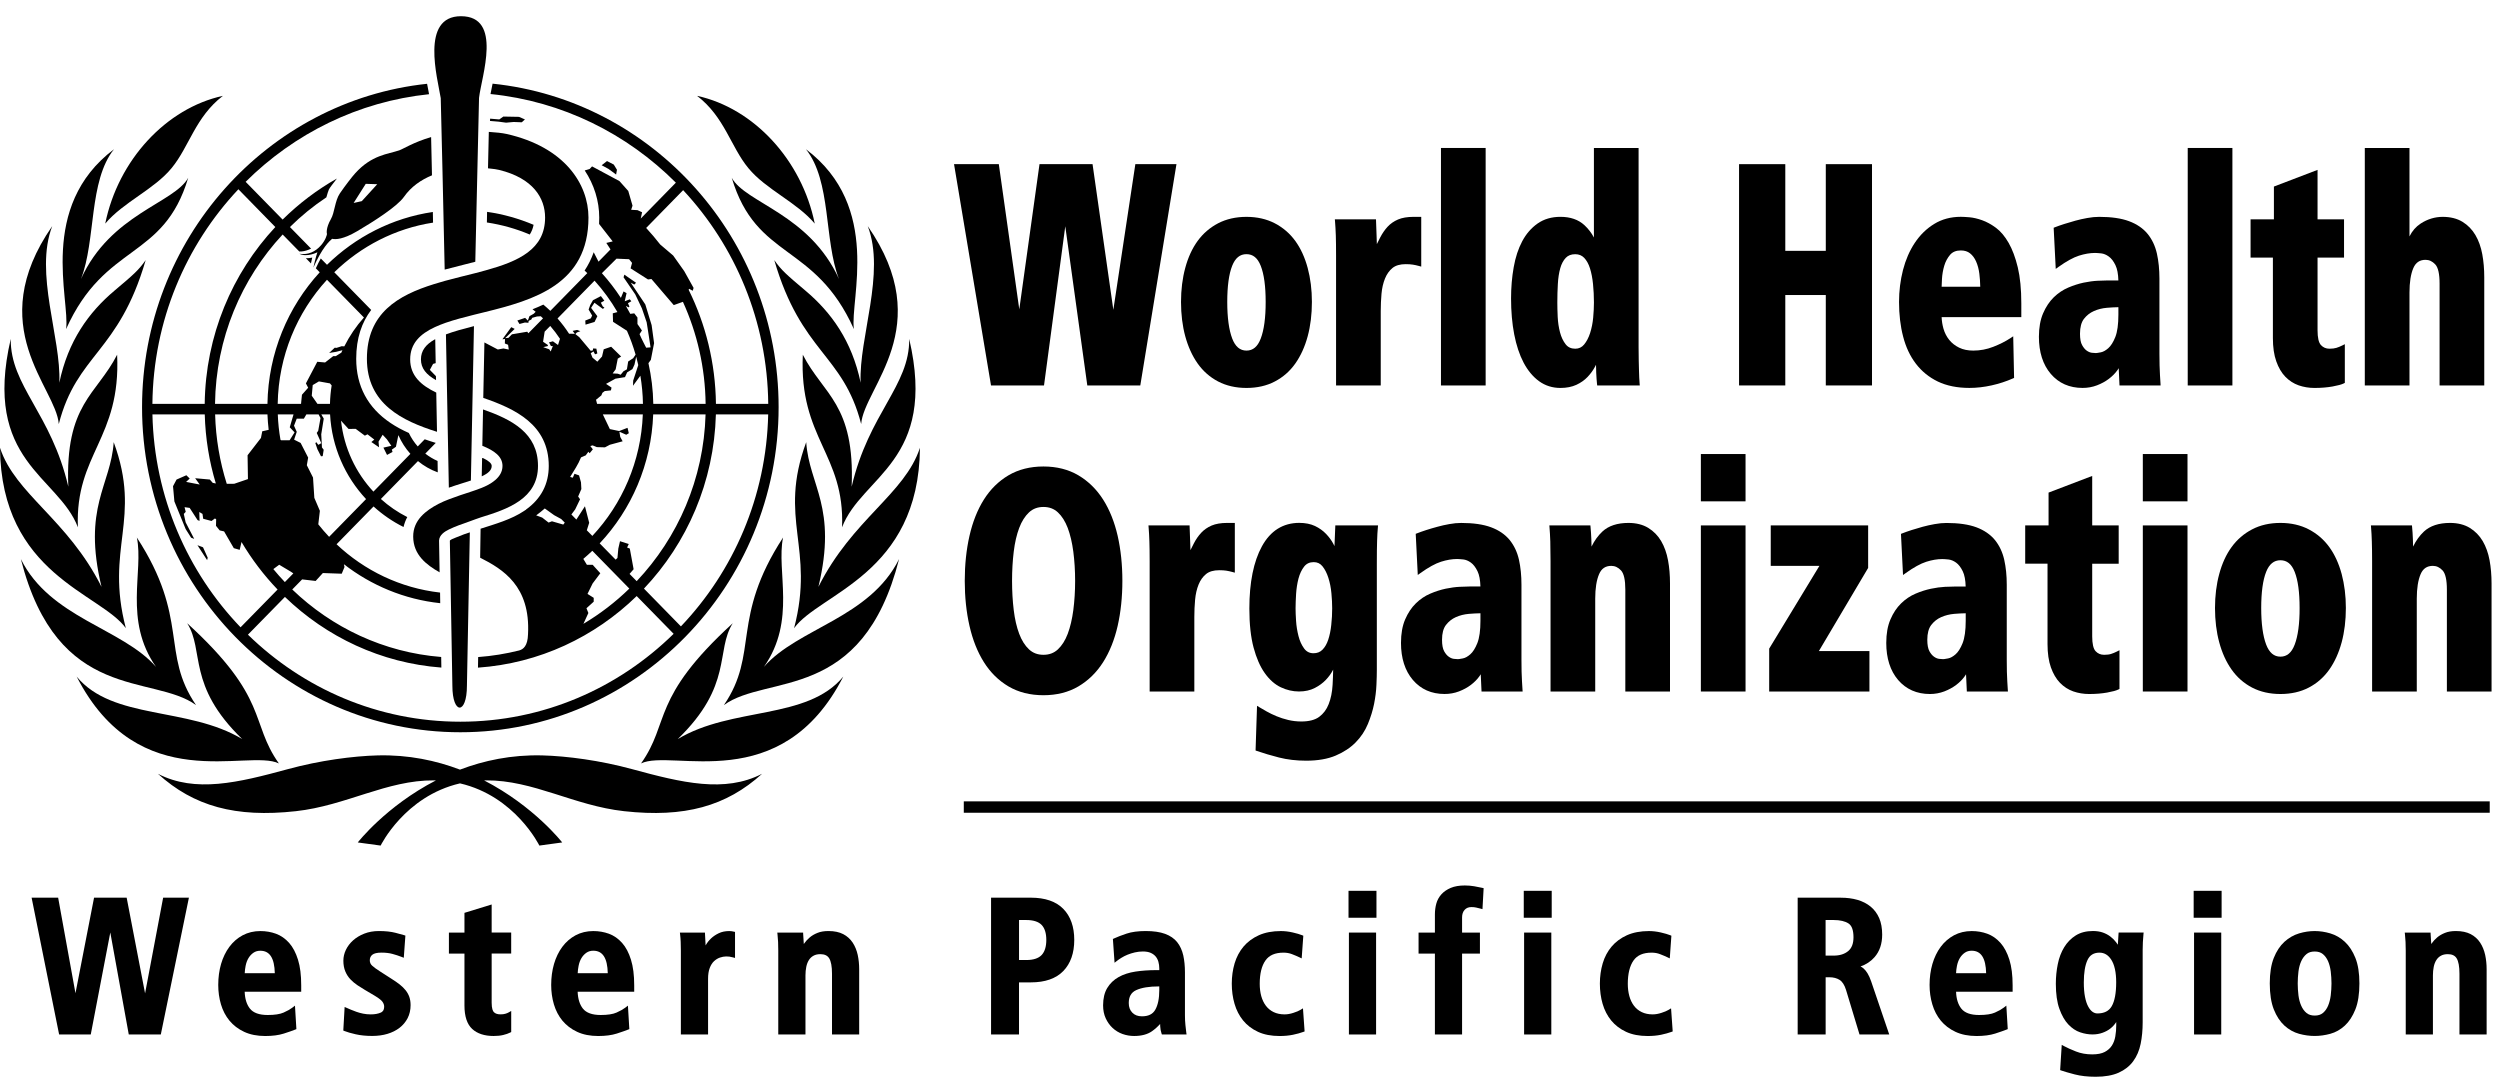 <svg width="101" height="44" viewBox="0 0 101 44" fill="none" xmlns="http://www.w3.org/2000/svg">
<path d="M42.178 15.572L43.037 9.141L43.927 15.572H46.068L47.529 6.632H45.868L44.979 12.517L44.139 6.632H41.996L41.179 12.497L40.352 6.632H38.543L40.037 15.572H42.178Z" fill="black"/>
<path d="M48.384 14.684C48.604 14.995 48.882 15.24 49.212 15.412C49.544 15.585 49.928 15.673 50.358 15.673C50.787 15.673 51.173 15.586 51.503 15.412C51.834 15.24 52.113 14.995 52.332 14.684C52.549 14.376 52.717 14.007 52.831 13.584C52.944 13.164 53.001 12.697 53.001 12.198C53.001 11.707 52.943 11.245 52.83 10.824C52.716 10.401 52.548 10.035 52.331 9.736C52.112 9.434 51.834 9.194 51.502 9.021C51.171 8.849 50.786 8.761 50.357 8.761C49.928 8.761 49.542 8.849 49.211 9.021C48.881 9.194 48.602 9.434 48.383 9.736C48.165 10.036 47.997 10.402 47.884 10.824C47.77 11.244 47.713 11.706 47.713 12.198C47.713 12.697 47.77 13.164 47.884 13.584C47.999 14.006 48.167 14.376 48.384 14.684ZM50.934 13.677C50.809 14.005 50.621 14.164 50.358 14.164C50.096 14.164 49.907 14.005 49.781 13.676C49.649 13.329 49.581 12.832 49.581 12.197C49.581 11.563 49.648 11.072 49.78 10.738C49.906 10.422 50.094 10.268 50.357 10.268C50.62 10.268 50.808 10.421 50.933 10.738C51.066 11.072 51.133 11.563 51.133 12.197C51.134 12.832 51.067 13.33 50.934 13.677Z" fill="black"/>
<path d="M53.967 9.511C53.974 9.726 53.977 9.995 53.977 10.308V15.572H55.782V12.563C55.782 12.331 55.793 12.096 55.813 11.864C55.833 11.637 55.882 11.43 55.955 11.25C56.027 11.073 56.129 10.931 56.258 10.826C56.383 10.724 56.563 10.672 56.788 10.672C56.903 10.672 57 10.678 57.076 10.691C57.153 10.702 57.236 10.721 57.324 10.745L57.418 10.771V8.761H57.102C56.856 8.761 56.647 8.797 56.481 8.867C56.314 8.939 56.171 9.038 56.057 9.162C55.945 9.285 55.846 9.428 55.763 9.588C55.717 9.675 55.672 9.766 55.625 9.861C55.621 9.75 55.617 9.639 55.614 9.525L55.59 8.862H53.928L53.935 8.942C53.949 9.106 53.959 9.298 53.967 9.511Z" fill="black"/>
<path d="M60.02 5.978H58.215V15.573H60.02V5.978Z" fill="black"/>
<path d="M61.554 14.651C61.723 14.971 61.934 15.223 62.179 15.401C62.429 15.582 62.719 15.673 63.041 15.673C63.288 15.673 63.505 15.63 63.685 15.547C63.864 15.464 64.016 15.357 64.137 15.229C64.257 15.102 64.354 14.971 64.427 14.835C64.445 14.801 64.463 14.768 64.479 14.736C64.481 14.85 64.484 14.957 64.487 15.055C64.495 15.229 64.505 15.38 64.519 15.507L64.527 15.573H66.247L66.24 15.491C66.233 15.414 66.228 15.336 66.225 15.255C66.222 15.172 66.218 15.073 66.215 14.96C66.211 14.847 66.208 14.715 66.205 14.564C66.201 14.415 66.199 14.234 66.199 14.025V5.978H64.394V9.595C64.296 9.409 64.166 9.241 64.009 9.095C63.768 8.873 63.443 8.76 63.041 8.76C62.684 8.76 62.374 8.851 62.117 9.031C61.863 9.21 61.654 9.451 61.496 9.75C61.339 10.045 61.223 10.398 61.153 10.799C61.082 11.195 61.047 11.62 61.047 12.058C61.047 12.582 61.089 13.069 61.174 13.508C61.26 13.952 61.388 14.336 61.554 14.651ZM63.639 10.27C63.787 10.27 63.905 10.318 64 10.416C64.1 10.521 64.18 10.664 64.235 10.841C64.293 11.024 64.334 11.238 64.358 11.475C64.382 11.716 64.395 11.968 64.395 12.222C64.395 12.412 64.384 12.62 64.364 12.839C64.344 13.054 64.302 13.261 64.241 13.453C64.181 13.64 64.099 13.797 63.998 13.919C63.903 14.033 63.786 14.088 63.64 14.088C63.474 14.088 63.346 14.029 63.252 13.909C63.151 13.78 63.074 13.617 63.024 13.426C62.973 13.231 62.942 13.023 62.931 12.806C62.921 12.588 62.916 12.392 62.916 12.223C62.916 11.963 62.923 11.71 62.937 11.472C62.95 11.235 62.983 11.021 63.034 10.838C63.083 10.662 63.159 10.52 63.258 10.416C63.352 10.318 63.477 10.27 63.639 10.27Z" fill="black"/>
<path d="M72.126 11.919H73.762V15.572H75.629V6.632H73.762V10.134H72.126V6.632H70.258V15.572H72.126V11.919Z" fill="black"/>
<path d="M77.401 14.693C77.634 14.999 77.932 15.242 78.288 15.414C78.643 15.585 79.072 15.672 79.563 15.672C79.853 15.672 80.155 15.638 80.46 15.57C80.765 15.502 81.056 15.407 81.324 15.288L81.369 15.268L81.334 13.586L81.223 13.66C81.025 13.79 80.791 13.909 80.528 14.011C80.269 14.113 79.997 14.164 79.72 14.164C79.501 14.164 79.31 14.124 79.15 14.046C78.988 13.967 78.854 13.862 78.749 13.732C78.644 13.602 78.565 13.449 78.516 13.279C78.473 13.129 78.448 12.972 78.442 12.813H81.661V12.26C81.661 11.687 81.613 11.196 81.518 10.8C81.423 10.405 81.298 10.072 81.148 9.811C80.997 9.547 80.824 9.342 80.635 9.202C80.447 9.064 80.259 8.961 80.075 8.896C79.892 8.831 79.721 8.792 79.569 8.778C79.422 8.766 79.303 8.759 79.218 8.759C78.814 8.759 78.451 8.856 78.14 9.048C77.831 9.237 77.568 9.495 77.357 9.813C77.147 10.128 76.987 10.498 76.88 10.912C76.775 11.324 76.721 11.756 76.721 12.197C76.721 12.705 76.776 13.175 76.886 13.595C76.994 14.019 77.168 14.389 77.401 14.693ZM78.442 11.583C78.444 11.503 78.448 11.396 78.456 11.264C78.466 11.091 78.496 10.913 78.547 10.739C78.597 10.569 78.677 10.42 78.784 10.294C78.886 10.176 79.028 10.118 79.216 10.118C79.368 10.118 79.491 10.156 79.59 10.235C79.692 10.315 79.774 10.426 79.835 10.565C79.899 10.71 79.943 10.876 79.966 11.061C79.987 11.228 79.999 11.402 80.002 11.583H78.442Z" fill="black"/>
<path d="M84.137 15.672C84.34 15.672 84.537 15.637 84.719 15.567C84.899 15.498 85.06 15.41 85.198 15.305C85.337 15.2 85.451 15.085 85.539 14.962C85.559 14.933 85.579 14.903 85.596 14.875L85.628 15.573H87.288L87.284 15.494C87.277 15.385 87.269 15.272 87.263 15.155C87.256 15.04 87.251 14.913 87.247 14.767C87.243 14.625 87.241 14.465 87.241 14.29V11.254C87.241 10.889 87.207 10.55 87.14 10.249C87.071 9.941 86.945 9.671 86.764 9.45C86.581 9.226 86.329 9.053 86.013 8.936C85.703 8.82 85.297 8.761 84.808 8.761C84.657 8.761 84.496 8.776 84.328 8.807C84.16 8.837 83.998 8.873 83.844 8.916C83.69 8.958 83.539 9.003 83.395 9.049C83.251 9.095 83.124 9.14 83.017 9.182L82.968 9.202L83.052 10.864L83.161 10.785C83.482 10.556 83.761 10.402 83.99 10.329C84.22 10.256 84.438 10.219 84.639 10.219C84.699 10.219 84.785 10.226 84.893 10.237C84.992 10.249 85.093 10.29 85.194 10.363C85.295 10.434 85.387 10.553 85.464 10.712C85.536 10.86 85.576 11.068 85.582 11.33H85.153C85.057 11.33 84.924 11.334 84.745 11.343C84.571 11.351 84.38 11.378 84.178 11.419C83.974 11.463 83.765 11.53 83.556 11.619C83.342 11.71 83.146 11.842 82.972 12.011C82.798 12.181 82.653 12.399 82.541 12.659C82.429 12.918 82.372 13.238 82.372 13.607C82.372 14.227 82.533 14.731 82.851 15.104C83.174 15.482 83.605 15.672 84.137 15.672ZM84.032 13.482C84.032 13.223 84.085 13.023 84.189 12.885C84.297 12.745 84.432 12.638 84.591 12.568C84.753 12.495 84.931 12.451 85.118 12.435C85.282 12.421 85.439 12.413 85.583 12.41V12.713C85.583 13.105 85.541 13.409 85.458 13.618C85.375 13.825 85.279 13.976 85.174 14.068C85.069 14.16 84.967 14.216 84.873 14.234C84.743 14.259 84.691 14.264 84.672 14.264C84.639 14.264 84.586 14.261 84.512 14.252C84.447 14.245 84.379 14.217 84.309 14.17C84.239 14.122 84.174 14.046 84.118 13.943C84.06 13.843 84.032 13.687 84.032 13.482Z" fill="black"/>
<path d="M90.189 5.978H88.384V15.573H90.189V5.978Z" fill="black"/>
<path d="M91.825 13.659C91.825 14.027 91.87 14.342 91.961 14.596C92.051 14.853 92.175 15.063 92.329 15.222C92.483 15.38 92.664 15.497 92.866 15.568C93.065 15.637 93.28 15.673 93.504 15.673C93.772 15.673 94.017 15.653 94.23 15.615C94.449 15.575 94.6 15.535 94.691 15.489L94.731 15.468V13.905L94.625 13.958C94.545 13.998 94.466 14.03 94.389 14.054C94.315 14.077 94.223 14.088 94.111 14.088C93.971 14.088 93.858 14.04 93.767 13.942C93.675 13.844 93.629 13.643 93.629 13.344V10.408H94.699V8.862H93.629V6.863L91.866 7.537V8.862H90.923V10.408H91.825V13.659Z" fill="black"/>
<path d="M97.343 11.82C97.343 11.404 97.395 11.071 97.499 10.83C97.596 10.605 97.757 10.497 97.993 10.497C98.141 10.497 98.268 10.558 98.384 10.681C98.501 10.805 98.559 11.066 98.559 11.456V15.573H100.364V11.203C100.364 10.873 100.338 10.56 100.284 10.271C100.23 9.978 100.137 9.717 100.007 9.497C99.876 9.273 99.7 9.093 99.484 8.961C99.267 8.829 98.998 8.761 98.685 8.761C98.372 8.761 98.072 8.852 97.796 9.031C97.604 9.156 97.452 9.33 97.343 9.552V5.978H95.538V15.573H97.343V11.82V11.82Z" fill="black"/>
<path d="M43.567 19.203C43.166 18.966 42.69 18.846 42.155 18.846C41.62 18.846 41.145 18.966 40.743 19.203C40.343 19.439 40.008 19.77 39.748 20.184C39.489 20.596 39.294 21.089 39.167 21.649C39.04 22.206 38.976 22.817 38.976 23.467C38.976 24.116 39.04 24.727 39.167 25.284C39.294 25.844 39.489 26.337 39.748 26.749C40.008 27.164 40.343 27.495 40.743 27.731C41.145 27.968 41.62 28.087 42.155 28.087C42.69 28.087 43.165 27.968 43.567 27.731C43.967 27.495 44.304 27.165 44.567 26.75C44.829 26.337 45.026 25.844 45.154 25.284C45.28 24.727 45.344 24.115 45.344 23.467C45.344 22.817 45.28 22.206 45.154 21.649C45.026 21.09 44.829 20.597 44.567 20.184C44.304 19.77 43.967 19.439 43.567 19.203ZM42.74 26.234C42.582 26.382 42.39 26.454 42.156 26.454C41.921 26.454 41.73 26.382 41.571 26.234C41.409 26.083 41.276 25.872 41.176 25.607C41.074 25.337 40.999 25.014 40.955 24.649C40.91 24.281 40.887 23.883 40.887 23.468C40.887 23.052 40.91 22.655 40.955 22.286C40.999 21.921 41.074 21.598 41.176 21.328C41.276 21.063 41.41 20.852 41.571 20.701C41.73 20.553 41.921 20.481 42.156 20.481C42.39 20.481 42.582 20.553 42.74 20.701C42.902 20.852 43.035 21.064 43.136 21.328C43.237 21.598 43.314 21.921 43.362 22.287C43.41 22.657 43.435 23.054 43.435 23.468C43.435 23.882 43.41 24.279 43.362 24.648C43.314 25.014 43.237 25.337 43.136 25.607C43.035 25.873 42.901 26.083 42.74 26.234Z" fill="black"/>
<path d="M48.251 27.937V24.928C48.251 24.695 48.261 24.461 48.282 24.229C48.303 24.001 48.35 23.795 48.423 23.615C48.495 23.438 48.597 23.295 48.726 23.191C48.852 23.088 49.031 23.037 49.257 23.037C49.371 23.037 49.468 23.043 49.544 23.055C49.622 23.068 49.706 23.086 49.794 23.11L49.887 23.136V21.126H49.572C49.325 21.126 49.116 21.162 48.95 21.232C48.784 21.303 48.64 21.403 48.526 21.527C48.413 21.649 48.314 21.793 48.232 21.953C48.187 22.04 48.141 22.131 48.094 22.226C48.09 22.115 48.087 22.003 48.083 21.89L48.059 21.227H46.398L46.404 21.307C46.418 21.473 46.429 21.665 46.435 21.877C46.442 22.092 46.446 22.36 46.446 22.674V27.938H48.251V27.937Z" fill="black"/>
<path d="M50.982 22.071C50.645 22.684 50.474 23.531 50.474 24.588C50.474 25.213 50.532 25.743 50.645 26.163C50.758 26.585 50.91 26.932 51.097 27.194C51.286 27.46 51.504 27.652 51.744 27.766C51.984 27.88 52.231 27.936 52.478 27.936C52.72 27.936 52.934 27.889 53.115 27.796C53.293 27.705 53.445 27.593 53.565 27.466C53.685 27.34 53.781 27.207 53.85 27.071C53.853 27.064 53.857 27.059 53.86 27.052C53.856 27.266 53.848 27.473 53.837 27.668C53.82 27.961 53.767 28.223 53.679 28.446C53.595 28.663 53.465 28.835 53.295 28.961C53.127 29.085 52.884 29.148 52.574 29.148C52.392 29.148 52.213 29.127 52.045 29.087C51.874 29.047 51.714 28.994 51.569 28.934C51.422 28.872 51.288 28.808 51.172 28.742C51.054 28.675 50.96 28.621 50.891 28.579L50.784 28.515L50.725 30.32L50.776 30.338C51.044 30.431 51.346 30.52 51.673 30.604C52.008 30.689 52.376 30.732 52.772 30.732C53.241 30.732 53.643 30.662 53.965 30.524C54.286 30.387 54.557 30.208 54.769 29.992C54.982 29.776 55.148 29.526 55.262 29.25C55.375 28.977 55.46 28.703 55.513 28.437C55.566 28.171 55.598 27.912 55.608 27.67C55.619 27.432 55.624 27.23 55.624 27.068V22.774C55.624 22.365 55.628 22.052 55.635 21.844C55.641 21.637 55.652 21.457 55.666 21.306L55.673 21.226H53.947L53.913 22.062C53.898 22.029 53.88 21.997 53.863 21.963C53.79 21.828 53.693 21.695 53.573 21.57C53.452 21.442 53.301 21.335 53.127 21.251C52.949 21.167 52.734 21.124 52.487 21.124C51.833 21.126 51.326 21.444 50.982 22.071ZM52.362 23.995C52.376 23.779 52.408 23.569 52.459 23.373C52.51 23.182 52.586 23.019 52.688 22.889C52.782 22.769 52.91 22.71 53.076 22.71C53.221 22.71 53.336 22.765 53.428 22.878C53.526 23 53.607 23.158 53.666 23.345C53.728 23.538 53.769 23.746 53.789 23.965C53.81 24.189 53.82 24.395 53.82 24.576C53.82 24.797 53.808 25.023 53.783 25.248C53.76 25.469 53.718 25.669 53.661 25.843C53.605 26.012 53.527 26.148 53.427 26.249C53.332 26.345 53.213 26.391 53.064 26.391C52.906 26.391 52.783 26.329 52.688 26.201C52.586 26.062 52.508 25.893 52.459 25.697C52.408 25.496 52.374 25.29 52.361 25.081C52.347 24.872 52.341 24.702 52.341 24.576C52.342 24.408 52.349 24.212 52.362 23.995Z" fill="black"/>
<path d="M57.195 21.567L57.278 23.229L57.388 23.15C57.708 22.921 57.988 22.767 58.217 22.694C58.446 22.621 58.665 22.584 58.866 22.584C58.926 22.584 59.011 22.591 59.12 22.602C59.219 22.614 59.32 22.655 59.421 22.727C59.522 22.799 59.614 22.918 59.691 23.077C59.763 23.224 59.802 23.432 59.809 23.694H59.38C59.283 23.694 59.15 23.698 58.973 23.707C58.798 23.715 58.607 23.742 58.406 23.783C58.202 23.827 57.992 23.893 57.784 23.983C57.57 24.073 57.373 24.206 57.2 24.376C57.025 24.546 56.881 24.764 56.769 25.023C56.656 25.283 56.6 25.603 56.6 25.972C56.6 26.592 56.761 27.096 57.079 27.469C57.4 27.846 57.831 28.037 58.362 28.037C58.566 28.037 58.762 28.002 58.944 27.932C59.125 27.863 59.286 27.774 59.424 27.67C59.562 27.565 59.677 27.449 59.764 27.327C59.785 27.298 59.805 27.268 59.822 27.24L59.854 27.938H61.514L61.509 27.859C61.502 27.75 61.495 27.637 61.488 27.52C61.482 27.405 61.476 27.278 61.472 27.132C61.469 26.99 61.467 26.83 61.467 26.655V23.619C61.467 23.255 61.433 22.917 61.366 22.614C61.297 22.306 61.17 22.037 60.989 21.815C60.806 21.592 60.554 21.419 60.239 21.302C59.928 21.186 59.522 21.127 59.033 21.127C58.883 21.127 58.722 21.142 58.554 21.173C58.387 21.202 58.224 21.239 58.07 21.282C57.916 21.323 57.765 21.368 57.621 21.414C57.472 21.463 57.349 21.506 57.243 21.548L57.195 21.567ZM59.81 24.776V25.079C59.81 25.471 59.767 25.775 59.684 25.984C59.601 26.19 59.506 26.342 59.4 26.434C59.295 26.526 59.194 26.582 59.099 26.6C58.964 26.627 58.915 26.63 58.898 26.63C58.875 26.63 58.828 26.628 58.738 26.618C58.674 26.611 58.605 26.584 58.535 26.535C58.465 26.488 58.4 26.412 58.343 26.309C58.287 26.207 58.258 26.052 58.258 25.847C58.258 25.588 58.311 25.387 58.416 25.25C58.524 25.11 58.658 25.003 58.817 24.932C58.979 24.86 59.157 24.816 59.344 24.8C59.51 24.786 59.665 24.779 59.81 24.776Z" fill="black"/>
<path d="M64.738 21.473C64.562 21.637 64.415 21.841 64.298 22.082C64.296 21.98 64.293 21.883 64.29 21.789C64.283 21.603 64.272 21.436 64.258 21.293L64.252 21.226H62.594L62.6 21.306C62.614 21.474 62.625 21.666 62.632 21.876C62.638 22.093 62.642 22.361 62.642 22.673V27.937H64.447V24.184C64.447 23.768 64.5 23.434 64.604 23.194C64.7 22.969 64.861 22.861 65.097 22.861C65.245 22.861 65.373 22.922 65.489 23.045C65.605 23.169 65.663 23.429 65.663 23.819V27.937H67.468V23.568C67.468 23.237 67.442 22.924 67.388 22.635C67.334 22.342 67.241 22.082 67.112 21.862C66.981 21.638 66.804 21.458 66.588 21.326C66.371 21.194 66.102 21.126 65.79 21.126C65.339 21.126 64.985 21.243 64.738 21.473Z" fill="black"/>
<path d="M70.52 18.343H68.715V20.254H70.52V18.343Z" fill="black"/>
<path d="M70.52 21.227H68.715V27.937H70.52V21.227Z" fill="black"/>
<path d="M71.475 27.937H75.525V26.302H73.483L75.462 22.963L75.473 22.946V21.227H71.538V22.861H73.504L71.475 26.205V27.937Z" fill="black"/>
<path d="M77.968 28.038C78.172 28.038 78.368 28.002 78.55 27.933C78.731 27.863 78.892 27.775 79.03 27.671C79.168 27.566 79.283 27.451 79.37 27.328C79.391 27.299 79.411 27.269 79.428 27.241L79.46 27.938H81.12L81.115 27.86C81.108 27.751 81.101 27.638 81.094 27.52C81.088 27.405 81.082 27.274 81.078 27.133C81.075 26.99 81.073 26.831 81.073 26.656V23.62C81.073 23.256 81.039 22.918 80.971 22.615C80.902 22.307 80.775 22.038 80.594 21.816C80.411 21.593 80.159 21.42 79.844 21.302C79.533 21.187 79.127 21.128 78.638 21.128C78.488 21.128 78.327 21.143 78.159 21.174C77.992 21.203 77.829 21.24 77.675 21.282C77.521 21.324 77.37 21.369 77.226 21.415C77.077 21.464 76.954 21.507 76.848 21.549L76.799 21.569L76.882 23.231L76.992 23.152C77.312 22.923 77.592 22.769 77.821 22.696C78.05 22.623 78.269 22.586 78.47 22.586C78.53 22.586 78.615 22.593 78.724 22.604C78.822 22.615 78.924 22.657 79.025 22.729C79.127 22.802 79.218 22.92 79.295 23.079C79.367 23.227 79.406 23.434 79.413 23.696H78.984C78.887 23.696 78.754 23.7 78.577 23.708C78.402 23.717 78.211 23.743 78.01 23.785C77.805 23.829 77.596 23.895 77.388 23.984C77.174 24.075 76.977 24.208 76.804 24.378C76.629 24.548 76.485 24.765 76.374 25.025C76.261 25.285 76.205 25.605 76.205 25.974C76.205 26.594 76.366 27.098 76.684 27.471C77.006 27.846 77.438 28.038 77.968 28.038ZM77.863 25.848C77.863 25.589 77.916 25.388 78.021 25.251C78.129 25.11 78.263 25.003 78.422 24.933C78.584 24.861 78.762 24.817 78.95 24.8C79.115 24.786 79.27 24.779 79.415 24.776V25.079C79.415 25.471 79.372 25.775 79.289 25.984C79.206 26.19 79.111 26.342 79.005 26.434C78.9 26.526 78.799 26.582 78.704 26.6C78.569 26.626 78.52 26.63 78.503 26.63C78.48 26.63 78.432 26.628 78.343 26.618C78.279 26.611 78.21 26.584 78.14 26.535C78.07 26.488 78.005 26.412 77.948 26.309C77.893 26.207 77.863 26.052 77.863 25.848Z" fill="black"/>
<path d="M82.72 26.024C82.72 26.392 82.766 26.708 82.856 26.962C82.947 27.218 83.07 27.428 83.224 27.587C83.379 27.746 83.559 27.862 83.761 27.933C83.96 28.002 84.175 28.038 84.399 28.038C84.668 28.038 84.912 28.018 85.126 27.98C85.345 27.94 85.496 27.9 85.586 27.854L85.627 27.833V26.269L85.52 26.323C85.441 26.363 85.362 26.395 85.284 26.42C85.212 26.443 85.118 26.454 85.007 26.454C84.866 26.454 84.754 26.406 84.662 26.308C84.571 26.209 84.525 26.008 84.525 25.71V22.774H85.595V21.227H84.525V19.228L82.762 19.901V21.227H81.818V22.773H82.72V26.024Z" fill="black"/>
<path d="M88.375 21.227H86.57V27.937H88.375V21.227Z" fill="black"/>
<path d="M88.375 18.343H86.57V20.254H88.375V18.343Z" fill="black"/>
<path d="M89.657 23.19C89.543 23.61 89.486 24.072 89.486 24.564C89.486 25.063 89.543 25.53 89.657 25.95C89.77 26.372 89.938 26.742 90.156 27.05C90.375 27.361 90.654 27.606 90.984 27.778C91.316 27.951 91.701 28.038 92.13 28.038C92.559 28.038 92.945 27.951 93.275 27.778C93.606 27.606 93.885 27.36 94.104 27.05C94.321 26.742 94.489 26.372 94.603 25.95C94.716 25.53 94.773 25.063 94.773 24.564C94.773 24.073 94.715 23.611 94.603 23.19C94.489 22.767 94.321 22.401 94.104 22.102C93.885 21.8 93.606 21.559 93.275 21.387C92.945 21.214 92.559 21.126 92.13 21.126C91.701 21.126 91.314 21.213 90.984 21.387C90.654 21.559 90.375 21.8 90.156 22.102C89.938 22.401 89.77 22.767 89.657 23.19ZM92.706 26.041C92.581 26.37 92.393 26.529 92.13 26.529C91.868 26.529 91.679 26.37 91.553 26.041C91.421 25.695 91.353 25.198 91.353 24.563C91.353 23.928 91.42 23.437 91.552 23.104C91.678 22.788 91.867 22.634 92.129 22.634C92.392 22.634 92.581 22.787 92.705 23.104C92.838 23.438 92.904 23.928 92.904 24.563C92.906 25.197 92.838 25.695 92.706 26.041Z" fill="black"/>
<path d="M100.579 22.635C100.525 22.342 100.432 22.083 100.303 21.862C100.171 21.638 99.995 21.458 99.779 21.326C99.562 21.194 99.293 21.126 98.981 21.126C98.53 21.126 98.176 21.243 97.928 21.473C97.753 21.637 97.606 21.841 97.489 22.082C97.487 21.98 97.484 21.883 97.481 21.789C97.475 21.604 97.463 21.437 97.449 21.293L97.443 21.226H95.785L95.791 21.306C95.805 21.472 95.816 21.664 95.822 21.876C95.829 22.091 95.833 22.36 95.833 22.673V27.937H97.638V24.184C97.638 23.768 97.691 23.434 97.794 23.194C97.891 22.969 98.052 22.861 98.288 22.861C98.436 22.861 98.564 22.922 98.68 23.045C98.795 23.169 98.854 23.429 98.854 23.819V27.937H100.659V23.568C100.658 23.237 100.632 22.924 100.579 22.635Z" fill="black"/>
<path d="M100.585 32.375H38.937V32.835H100.585V32.375Z" fill="black"/>
<path d="M5.861 40.132L5.117 36.266H3.8L3.049 40.127L2.349 36.266H1.277L2.388 41.792H3.667L4.456 37.672L5.202 41.792H6.497L7.632 36.266H6.591L5.861 40.132Z" fill="black"/>
<path d="M11.681 38.093C11.527 37.921 11.349 37.796 11.149 37.723C10.952 37.651 10.74 37.615 10.517 37.615C10.256 37.615 10.015 37.673 9.804 37.785C9.593 37.898 9.412 38.056 9.265 38.254C9.12 38.45 9.008 38.682 8.931 38.944C8.856 39.204 8.817 39.489 8.817 39.793C8.817 40.066 8.854 40.33 8.927 40.577C9.001 40.827 9.117 41.048 9.271 41.235C9.426 41.422 9.625 41.575 9.864 41.686C10.103 41.798 10.39 41.855 10.716 41.855C11.009 41.855 11.262 41.822 11.467 41.756C11.667 41.692 11.82 41.638 11.925 41.596L11.974 41.576L11.917 40.628L11.806 40.713C11.724 40.775 11.607 40.842 11.457 40.908C11.311 40.973 11.096 41.006 10.815 41.006C10.473 41.006 10.23 40.919 10.095 40.745C9.966 40.581 9.895 40.353 9.885 40.067H12.169V39.807C12.169 39.396 12.126 39.048 12.039 38.772C11.953 38.493 11.833 38.265 11.681 38.093ZM10.241 38.49C10.318 38.437 10.409 38.41 10.517 38.41C10.897 38.41 11.088 38.707 11.102 39.317H9.887C9.891 39.219 9.903 39.119 9.923 39.021C9.946 38.901 9.986 38.795 10.04 38.705C10.093 38.618 10.16 38.545 10.241 38.49Z" fill="black"/>
<path d="M16.388 40.008C16.324 39.927 16.242 39.847 16.146 39.771C16.051 39.697 15.941 39.621 15.818 39.544L15.35 39.243C15.216 39.159 15.11 39.081 15.034 39.012C14.971 38.954 14.94 38.884 14.94 38.797C14.94 38.701 14.973 38.628 15.04 38.573C15.11 38.515 15.235 38.486 15.411 38.486C15.578 38.486 15.726 38.503 15.851 38.537C15.981 38.572 16.105 38.613 16.219 38.657L16.313 38.694L16.378 37.798L16.323 37.78C16.275 37.764 16.163 37.732 15.98 37.686C15.796 37.638 15.571 37.614 15.31 37.614C15.092 37.614 14.893 37.649 14.716 37.719C14.54 37.788 14.389 37.88 14.265 37.991C14.14 38.102 14.043 38.231 13.975 38.372C13.906 38.515 13.872 38.663 13.872 38.813C13.872 38.976 13.899 39.122 13.951 39.246C14.003 39.37 14.073 39.478 14.161 39.569C14.246 39.658 14.341 39.736 14.442 39.804C14.54 39.868 14.642 39.933 14.744 39.994L15.135 40.225C15.339 40.346 15.421 40.427 15.453 40.474C15.497 40.537 15.52 40.601 15.52 40.663C15.52 40.828 15.444 40.881 15.387 40.907C15.279 40.956 15.143 40.981 14.98 40.981C14.874 40.981 14.77 40.972 14.673 40.952C14.575 40.932 14.482 40.907 14.399 40.877C14.314 40.846 14.239 40.818 14.173 40.79C14.107 40.762 14.056 40.74 14.021 40.724L13.923 40.681L13.869 41.634L13.918 41.654C14.023 41.697 14.176 41.74 14.37 41.785C14.566 41.83 14.791 41.852 15.041 41.852C15.262 41.852 15.468 41.824 15.653 41.768C15.84 41.712 16.004 41.63 16.141 41.524C16.279 41.418 16.389 41.286 16.468 41.134C16.547 40.98 16.588 40.802 16.588 40.607C16.588 40.486 16.571 40.375 16.538 40.279C16.505 40.183 16.454 40.091 16.388 40.008Z" fill="black"/>
<path d="M19.863 36.541L18.764 36.879V37.676H18.136V38.526H18.764V40.624C18.764 41.06 18.869 41.378 19.076 41.569C19.28 41.758 19.572 41.854 19.943 41.854C20.091 41.854 20.222 41.841 20.332 41.813C20.442 41.787 20.536 41.754 20.613 41.715L20.653 41.694V40.843L20.543 40.905C20.512 40.923 20.469 40.94 20.416 40.956C20.364 40.972 20.297 40.98 20.218 40.98C20.099 40.98 20.013 40.951 19.952 40.89C19.912 40.849 19.863 40.75 19.863 40.507V38.524H20.652V37.674H19.863V36.541V36.541Z" fill="black"/>
<path d="M25.132 38.093C24.979 37.921 24.8 37.796 24.6 37.723C24.403 37.651 24.191 37.615 23.968 37.615C23.707 37.615 23.466 37.673 23.255 37.785C23.045 37.898 22.863 38.056 22.716 38.254C22.571 38.45 22.459 38.682 22.382 38.944C22.307 39.204 22.268 39.49 22.268 39.793C22.268 40.066 22.305 40.331 22.378 40.577C22.453 40.828 22.568 41.048 22.722 41.235C22.877 41.422 23.076 41.575 23.316 41.686C23.554 41.798 23.841 41.855 24.168 41.855C24.46 41.855 24.713 41.822 24.919 41.756C25.118 41.691 25.271 41.638 25.376 41.596L25.425 41.576L25.368 40.628L25.257 40.713C25.175 40.775 25.058 40.842 24.908 40.908C24.763 40.973 24.547 41.006 24.267 41.006C23.925 41.006 23.683 40.918 23.547 40.745C23.418 40.58 23.348 40.353 23.337 40.067H25.622V39.807C25.622 39.396 25.578 39.048 25.491 38.772C25.405 38.493 25.285 38.265 25.132 38.093ZM23.339 39.317C23.343 39.219 23.355 39.119 23.375 39.021C23.398 38.901 23.438 38.795 23.492 38.705C23.545 38.617 23.613 38.544 23.693 38.489C23.77 38.436 23.861 38.409 23.969 38.409C24.349 38.409 24.54 38.706 24.554 39.316H23.339V39.317Z" fill="black"/>
<path d="M29.46 37.615C29.301 37.615 29.159 37.644 29.037 37.703C28.918 37.76 28.814 37.83 28.727 37.912C28.64 37.994 28.568 38.086 28.513 38.184C28.511 38.188 28.509 38.192 28.507 38.197C28.505 38.167 28.504 38.138 28.502 38.109C28.494 37.985 28.488 37.866 28.483 37.748L28.48 37.676H27.468L27.477 37.759C27.488 37.843 27.495 37.943 27.5 38.054C27.505 38.166 27.507 38.283 27.507 38.404V41.792H28.606V39.545C28.606 39.37 28.628 39.222 28.674 39.105C28.718 38.99 28.776 38.898 28.847 38.832C28.919 38.765 28.999 38.716 29.085 38.686C29.254 38.628 29.42 38.625 29.601 38.676L29.695 38.701V37.649L29.559 37.621C29.528 37.618 29.495 37.615 29.46 37.615Z" fill="black"/>
<path d="M34.449 38.083C34.352 37.937 34.223 37.82 34.065 37.738C33.906 37.656 33.706 37.614 33.471 37.614C33.298 37.614 33.149 37.638 33.026 37.689C32.903 37.738 32.797 37.8 32.711 37.874C32.625 37.947 32.552 38.026 32.495 38.109C32.487 38.119 32.48 38.13 32.474 38.139C32.472 38.109 32.47 38.078 32.468 38.049C32.461 37.949 32.454 37.849 32.449 37.746L32.446 37.676H31.403L31.412 37.759C31.422 37.843 31.43 37.943 31.435 38.054C31.44 38.166 31.442 38.285 31.442 38.404V41.792H32.541V39.406C32.541 39.284 32.552 39.167 32.574 39.059C32.595 38.956 32.63 38.864 32.679 38.787C32.726 38.712 32.786 38.655 32.864 38.612C32.939 38.569 33.032 38.548 33.142 38.548C33.311 38.548 33.427 38.602 33.498 38.714C33.574 38.836 33.613 39.045 33.613 39.337V41.793H34.711V39.161C34.711 38.956 34.691 38.76 34.652 38.579C34.611 38.393 34.543 38.226 34.449 38.083Z" fill="black"/>
<path d="M41.647 36.266H40.039V41.792H41.168V39.688H41.647C42.222 39.688 42.663 39.534 42.957 39.23C43.251 38.927 43.4 38.504 43.4 37.972C43.4 37.441 43.251 37.019 42.957 36.718C42.663 36.418 42.222 36.266 41.647 36.266ZM41.168 37.169H41.462C41.747 37.169 41.955 37.236 42.081 37.366C42.207 37.497 42.271 37.702 42.271 37.973C42.271 38.245 42.207 38.451 42.081 38.584C41.955 38.717 41.747 38.785 41.463 38.785H41.169V37.169H41.168Z" fill="black"/>
<path d="M47.891 41.41C47.878 41.29 47.872 41.158 47.872 41.017V39.283C47.872 39.033 47.849 38.803 47.805 38.601C47.758 38.393 47.676 38.213 47.56 38.066C47.442 37.917 47.276 37.803 47.068 37.727C46.863 37.652 46.601 37.614 46.288 37.614C45.98 37.614 45.718 37.649 45.513 37.718C45.313 37.785 45.142 37.851 45.007 37.913L44.961 37.935L45.028 38.895L45.137 38.81C45.182 38.775 45.24 38.735 45.311 38.692C45.381 38.648 45.462 38.607 45.552 38.57C45.643 38.533 45.743 38.502 45.848 38.477C45.953 38.453 46.062 38.44 46.172 38.44C46.299 38.44 46.405 38.459 46.487 38.495C46.569 38.531 46.637 38.581 46.688 38.641C46.739 38.702 46.776 38.774 46.799 38.856C46.822 38.941 46.835 39.03 46.835 39.121V39.193H46.717C46.413 39.193 46.129 39.213 45.873 39.252C45.612 39.292 45.383 39.366 45.193 39.473C44.998 39.582 44.843 39.731 44.732 39.916C44.621 40.101 44.565 40.336 44.565 40.616C44.565 40.81 44.6 40.988 44.671 41.14C44.741 41.292 44.834 41.423 44.949 41.53C45.063 41.636 45.198 41.719 45.349 41.773C45.501 41.827 45.658 41.854 45.819 41.854C46.115 41.854 46.356 41.79 46.537 41.664C46.66 41.577 46.772 41.478 46.869 41.367C46.87 41.401 46.871 41.435 46.873 41.468C46.879 41.567 46.895 41.659 46.923 41.742L46.94 41.793H47.937L47.925 41.709C47.914 41.632 47.903 41.533 47.891 41.41ZM46.835 39.851V40.001C46.835 40.34 46.78 40.608 46.672 40.795C46.571 40.972 46.395 41.059 46.135 41.059C45.969 41.059 45.843 41.011 45.746 40.912C45.649 40.812 45.602 40.685 45.602 40.524C45.602 40.265 45.7 40.095 45.901 40.002C46.118 39.901 46.428 39.851 46.824 39.851H46.835Z" fill="black"/>
<path d="M52.536 40.8C52.476 40.838 52.381 40.878 52.253 40.919C52.129 40.96 52.01 40.981 51.901 40.981C51.729 40.981 51.579 40.95 51.453 40.888C51.329 40.828 51.224 40.741 51.142 40.633C51.059 40.523 50.996 40.391 50.955 40.243C50.913 40.09 50.893 39.923 50.893 39.746C50.893 39.337 50.971 39.02 51.125 38.803C51.275 38.59 51.514 38.487 51.855 38.487C51.978 38.487 52.093 38.507 52.197 38.548C52.308 38.591 52.407 38.633 52.491 38.673L52.588 38.719L52.654 37.803L52.604 37.782C52.514 37.746 52.386 37.708 52.224 37.671C52.061 37.634 51.901 37.615 51.748 37.615C51.406 37.615 51.107 37.672 50.859 37.783C50.61 37.895 50.401 38.05 50.238 38.242C50.077 38.434 49.955 38.662 49.878 38.92C49.803 39.175 49.764 39.451 49.764 39.739C49.764 40.027 49.801 40.302 49.875 40.553C49.949 40.809 50.065 41.035 50.222 41.227C50.378 41.419 50.581 41.574 50.823 41.686C51.064 41.798 51.357 41.855 51.694 41.855C51.892 41.855 52.075 41.838 52.238 41.804C52.4 41.77 52.539 41.732 52.654 41.689L52.706 41.67L52.64 40.737L52.536 40.8Z" fill="black"/>
<path d="M55.594 37.676H54.496V41.793H55.594V37.676Z" fill="black"/>
<path d="M55.609 35.989H54.48V37.077H55.609V35.989Z" fill="black"/>
<path d="M59.559 35.805C59.436 35.784 59.309 35.773 59.178 35.773C58.955 35.773 58.763 35.806 58.609 35.871C58.455 35.937 58.326 36.025 58.23 36.133C58.133 36.242 58.064 36.368 58.026 36.509C57.989 36.646 57.97 36.792 57.97 36.942V37.676H57.31V38.526H57.97V41.792H59.068V38.526H59.789V37.676H59.068V37.065C59.068 36.934 59.102 36.833 59.172 36.757C59.24 36.682 59.329 36.646 59.447 36.646C59.513 36.646 59.576 36.651 59.631 36.664C59.692 36.676 59.748 36.69 59.804 36.706L59.892 36.729L59.939 35.882L59.878 35.868C59.78 35.846 59.674 35.825 59.559 35.805Z" fill="black"/>
<path d="M62.689 35.989H61.56V37.077H62.689V35.989Z" fill="black"/>
<path d="M62.673 37.676H61.574V41.793H62.673V37.676Z" fill="black"/>
<path d="M67.407 40.8C67.347 40.838 67.251 40.878 67.124 40.919C66.999 40.96 66.88 40.981 66.771 40.981C66.599 40.981 66.449 40.95 66.324 40.888C66.199 40.828 66.094 40.741 66.012 40.633C65.929 40.522 65.866 40.391 65.826 40.243C65.784 40.091 65.763 39.923 65.763 39.746C65.763 39.337 65.842 39.02 65.995 38.803C66.145 38.59 66.384 38.487 66.726 38.487C66.848 38.487 66.964 38.507 67.067 38.548C67.179 38.591 67.277 38.633 67.362 38.673L67.459 38.719L67.524 37.803L67.475 37.782C67.384 37.746 67.256 37.708 67.095 37.671C66.931 37.634 66.771 37.615 66.618 37.615C66.277 37.615 65.978 37.672 65.729 37.783C65.48 37.895 65.271 38.05 65.109 38.242C64.947 38.434 64.825 38.662 64.749 38.92C64.674 39.175 64.635 39.451 64.635 39.739C64.635 40.028 64.672 40.302 64.745 40.553C64.819 40.809 64.936 41.035 65.092 41.227C65.25 41.419 65.452 41.574 65.694 41.686C65.935 41.798 66.228 41.855 66.564 41.855C66.763 41.855 66.946 41.838 67.109 41.804C67.27 41.77 67.41 41.731 67.525 41.689L67.577 41.67L67.511 40.737L67.407 40.8Z" fill="black"/>
<path d="M75.45 39.326C75.398 39.24 75.342 39.172 75.285 39.123C75.245 39.09 75.205 39.062 75.166 39.042C75.385 38.971 75.574 38.846 75.73 38.671C75.936 38.437 76.04 38.13 76.04 37.759C76.04 37.503 76 37.279 75.92 37.093C75.838 36.906 75.722 36.748 75.572 36.626C75.424 36.505 75.246 36.414 75.04 36.354C74.837 36.296 74.613 36.267 74.372 36.267H72.626V41.793H73.756V39.481H73.905C74.069 39.481 74.209 39.517 74.322 39.589C74.432 39.66 74.518 39.795 74.579 39.991L75.124 41.793H76.325L75.594 39.645C75.549 39.517 75.502 39.409 75.45 39.326ZM73.755 37.169H74.081C74.34 37.169 74.543 37.217 74.683 37.31C74.815 37.399 74.881 37.585 74.881 37.865C74.881 38.122 74.81 38.305 74.666 38.424C74.519 38.546 74.322 38.607 74.08 38.607H73.754V37.169H73.755Z" fill="black"/>
<path d="M80.819 38.093C80.666 37.921 80.487 37.796 80.287 37.723C80.09 37.651 79.878 37.615 79.655 37.615C79.394 37.615 79.153 37.673 78.942 37.785C78.732 37.898 78.55 38.056 78.403 38.254C78.258 38.45 78.146 38.682 78.069 38.944C77.994 39.204 77.955 39.49 77.955 39.793C77.955 40.066 77.992 40.33 78.066 40.577C78.14 40.828 78.255 41.048 78.409 41.235C78.564 41.423 78.763 41.575 79.002 41.686C79.241 41.798 79.528 41.855 79.855 41.855C80.147 41.855 80.4 41.822 80.606 41.756C80.805 41.691 80.959 41.638 81.063 41.596L81.113 41.576L81.056 40.628L80.945 40.713C80.863 40.775 80.746 40.842 80.596 40.908C80.451 40.973 80.235 41.006 79.956 41.006C79.613 41.006 79.371 40.919 79.235 40.745C79.106 40.58 79.035 40.353 79.025 40.067H81.31V39.807C81.31 39.396 81.266 39.047 81.179 38.772C81.092 38.493 80.971 38.265 80.819 38.093ZM79.025 39.317C79.029 39.219 79.041 39.119 79.061 39.021C79.085 38.901 79.124 38.795 79.178 38.705C79.231 38.617 79.299 38.544 79.379 38.489C79.456 38.436 79.547 38.409 79.655 38.409C80.035 38.409 80.226 38.706 80.24 39.316H79.025V39.317Z" fill="black"/>
<path d="M85.587 37.746C85.582 37.849 85.576 37.951 85.568 38.053C85.565 38.091 85.563 38.13 85.561 38.167C85.538 38.133 85.514 38.1 85.49 38.067C85.425 37.98 85.347 37.902 85.26 37.837C85.173 37.77 85.071 37.716 84.957 37.675C84.842 37.635 84.707 37.613 84.556 37.613C84.283 37.613 84.048 37.673 83.857 37.794C83.669 37.912 83.513 38.072 83.393 38.269C83.274 38.464 83.186 38.693 83.135 38.948C83.083 39.201 83.056 39.469 83.056 39.745C83.056 40.153 83.104 40.492 83.199 40.756C83.294 41.022 83.415 41.234 83.56 41.387C83.706 41.541 83.867 41.649 84.039 41.706C84.392 41.825 84.707 41.809 84.939 41.725C85.06 41.682 85.167 41.625 85.255 41.556C85.343 41.487 85.416 41.409 85.474 41.323C85.481 41.312 85.489 41.3 85.496 41.289V41.424C85.496 41.573 85.484 41.722 85.459 41.869C85.435 42.011 85.388 42.136 85.32 42.242C85.253 42.346 85.157 42.432 85.033 42.498C84.908 42.564 84.739 42.597 84.526 42.597C84.287 42.597 84.065 42.558 83.867 42.479C83.663 42.398 83.504 42.327 83.396 42.267L83.294 42.212L83.23 43.232L83.283 43.251C83.402 43.292 83.577 43.343 83.818 43.406C84.058 43.469 84.343 43.501 84.665 43.501C85.037 43.501 85.349 43.446 85.593 43.337C85.839 43.227 86.037 43.07 86.181 42.874C86.325 42.679 86.427 42.442 86.482 42.171C86.537 41.905 86.564 41.612 86.564 41.3V38.372C86.564 38.273 86.567 38.168 86.572 38.064C86.577 37.96 86.584 37.855 86.595 37.756L86.603 37.674H85.593L85.587 37.746ZM85.295 38.772C85.427 38.978 85.494 39.284 85.494 39.684C85.494 40.12 85.433 40.446 85.313 40.652C85.199 40.848 85.008 40.943 84.733 40.943C84.666 40.943 84.603 40.922 84.54 40.879C84.476 40.834 84.417 40.763 84.364 40.665C84.309 40.565 84.265 40.433 84.234 40.274C84.202 40.113 84.186 39.916 84.186 39.692C84.186 39.299 84.237 38.993 84.336 38.784C84.428 38.588 84.581 38.492 84.804 38.487C84.808 38.487 84.813 38.487 84.818 38.487C85.015 38.487 85.172 38.581 85.295 38.772Z" fill="black"/>
<path d="M89.753 35.989H88.624V37.077H89.753V35.989Z" fill="black"/>
<path d="M89.738 37.676H88.64V41.793H89.738V37.676Z" fill="black"/>
<path d="M94.733 38.05C94.56 37.889 94.362 37.774 94.144 37.709C93.718 37.583 93.308 37.583 92.883 37.709C92.666 37.774 92.467 37.889 92.29 38.049C92.114 38.21 91.969 38.429 91.861 38.7C91.754 38.969 91.699 39.316 91.699 39.73C91.699 40.154 91.754 40.506 91.861 40.778C91.969 41.052 92.114 41.272 92.29 41.433C92.467 41.594 92.667 41.706 92.884 41.766C93.096 41.824 93.308 41.853 93.513 41.853C93.718 41.853 93.93 41.824 94.143 41.766C94.361 41.707 94.559 41.594 94.733 41.433C94.907 41.272 95.049 41.052 95.158 40.778C95.266 40.506 95.32 40.154 95.32 39.73C95.32 39.316 95.266 38.97 95.158 38.7C95.049 38.43 94.907 38.211 94.733 38.05ZM92.828 39.731C92.828 39.569 92.839 39.407 92.858 39.246C92.878 39.09 92.916 38.95 92.971 38.829C93.025 38.712 93.096 38.616 93.184 38.544C93.267 38.475 93.377 38.441 93.513 38.441C93.65 38.441 93.758 38.475 93.843 38.544C93.93 38.616 94 38.712 94.052 38.828C94.105 38.95 94.142 39.091 94.162 39.246C94.181 39.408 94.192 39.571 94.192 39.731C94.192 39.89 94.181 40.053 94.162 40.215C94.142 40.371 94.105 40.514 94.052 40.638C94.001 40.757 93.93 40.854 93.844 40.926C93.76 40.995 93.652 41.029 93.514 41.029C93.378 41.029 93.268 40.994 93.185 40.926C93.097 40.854 93.025 40.756 92.972 40.637C92.916 40.514 92.878 40.371 92.858 40.215C92.839 40.055 92.828 39.892 92.828 39.731Z" fill="black"/>
<path d="M100.198 38.083C100.102 37.937 99.972 37.82 99.814 37.738C99.655 37.656 99.455 37.614 99.22 37.614C99.047 37.614 98.898 37.638 98.775 37.689C98.652 37.738 98.546 37.8 98.46 37.874C98.374 37.947 98.301 38.026 98.244 38.109C98.236 38.119 98.229 38.13 98.223 38.139C98.221 38.109 98.219 38.078 98.217 38.049C98.21 37.949 98.203 37.849 98.198 37.746L98.195 37.676H97.152L97.161 37.759C97.171 37.842 97.179 37.942 97.184 38.054C97.189 38.166 97.192 38.284 97.192 38.404V41.792H98.29V39.406C98.29 39.284 98.301 39.167 98.323 39.059C98.344 38.956 98.379 38.864 98.428 38.787C98.475 38.712 98.535 38.655 98.612 38.612C98.688 38.569 98.781 38.548 98.891 38.548C99.06 38.548 99.176 38.602 99.247 38.714C99.323 38.836 99.362 39.045 99.362 39.337V41.793H100.46V39.161C100.46 38.956 100.44 38.76 100.401 38.579C100.36 38.393 100.292 38.226 100.198 38.083Z" fill="black"/>
<path d="M7.919 28.485C6.488 26.387 7.659 24.989 5.529 21.716C5.813 23.085 4.981 25.058 6.304 26.943C4.933 25.373 2.03 24.974 0.843 22.587C2.325 28.419 6.179 27.217 7.919 28.485Z" fill="black"/>
<path d="M5.084 25.378C4.231 22.117 5.747 20.994 4.594 17.863C4.475 19.625 3.325 20.484 4.101 23.708C2.732 20.977 0.613 19.962 0 18.09C0.042 23.208 4.069 23.965 5.084 25.378Z" fill="black"/>
<path d="M25.544 31.075C24.242 30.72 22.903 30.544 21.904 30.518C20.659 30.487 19.546 30.727 18.584 31.093C17.62 30.727 16.509 30.487 15.263 30.518C14.266 30.544 12.925 30.72 11.623 31.075C9.622 31.62 7.889 32.042 6.38 31.261C7.827 32.573 9.515 33.041 11.952 32.772C13.983 32.549 15.621 31.513 17.535 31.527C17.56 31.527 17.584 31.529 17.61 31.529C15.593 32.569 14.454 34.035 14.454 34.035L15.378 34.161C15.378 34.161 16.349 32.167 18.584 31.648C20.817 32.167 21.79 34.161 21.79 34.161L22.713 34.035C22.713 34.035 21.575 32.569 19.559 31.529C19.583 31.529 19.607 31.527 19.632 31.527C21.546 31.513 23.184 32.549 25.215 32.772C27.654 33.041 29.341 32.573 30.788 31.261C29.278 32.043 27.545 31.62 25.544 31.075Z" fill="black"/>
<path d="M4.732 14.331C3.906 15.949 2.623 16.32 2.76 19.662C2.068 16.693 0.413 15.589 0.434 13.691C-0.717 18.64 2.358 19.229 3.147 21.303C3.031 18.331 4.889 17.731 4.732 14.331Z" fill="black"/>
<path d="M30.862 26.942C32.185 25.056 31.353 23.084 31.636 21.715C29.507 24.988 30.677 26.386 29.246 28.485C30.988 27.216 34.842 28.418 36.323 22.585C35.136 24.973 32.234 25.372 30.862 26.942Z" fill="black"/>
<path d="M5.886 10.508C5.598 10.918 5.396 11.093 4.629 11.739C3.584 12.618 2.749 13.774 2.397 15.462C2.476 13.646 1.379 11.037 2.11 9.136C-0.718 13.213 2.269 15.656 2.375 17.131C3.107 14.29 4.792 14.267 5.886 10.508Z" fill="black"/>
<path d="M32.571 17.864C31.419 20.994 32.934 22.117 32.081 25.379C33.098 23.966 37.123 23.209 37.166 18.091C36.552 19.963 34.433 20.978 33.064 23.709C33.84 20.485 32.692 19.626 32.571 17.864Z" fill="black"/>
<path d="M34.77 15.462C34.418 13.774 33.582 12.618 32.536 11.739C31.771 11.093 31.568 10.918 31.28 10.508C32.376 14.267 34.059 14.29 34.791 17.131C34.897 15.656 37.886 13.213 35.057 9.136C35.787 11.037 34.69 13.646 34.77 15.462Z" fill="black"/>
<path d="M20.753 4.928L21.08 4.941L21.207 4.825L20.967 4.721L20.335 4.709L20.172 4.825L19.801 4.794L19.795 4.886C20.032 4.902 20.263 4.924 20.445 4.956L20.753 4.928Z" fill="black"/>
<path d="M21.557 9.082C20.964 8.832 20.335 8.652 19.678 8.559C19.676 8.701 19.672 8.845 19.67 8.988C20.275 9.079 20.856 9.244 21.402 9.475C21.477 9.358 21.53 9.228 21.557 9.082Z" fill="black"/>
<path d="M30.232 6.79C30.942 7.656 32.186 8.166 32.916 9.034C32.394 6.467 30.455 4.372 28.162 3.872C29.278 4.731 29.518 5.923 30.232 6.79Z" fill="black"/>
<path d="M29.562 7.182C30.561 10.527 32.918 9.783 34.497 13.295C34.331 12.114 35.645 8.352 32.559 6.028C33.592 7.318 33.285 9.707 33.895 11.272C32.701 8.641 30.126 8.208 29.562 7.182Z" fill="black"/>
<path d="M2.67 13.295C4.248 9.783 6.606 10.527 7.604 7.182C7.041 8.208 4.466 8.641 3.271 11.272C3.881 9.707 3.575 7.318 4.606 6.028C1.521 8.352 2.836 12.114 2.67 13.295Z" fill="black"/>
<path d="M19.515 18.507L19.477 18.506C19.474 18.595 19.467 19.03 19.462 19.244C19.722 19.124 19.865 18.996 19.865 18.824C19.866 18.714 19.725 18.608 19.515 18.507Z" fill="black"/>
<path d="M32.434 14.331C32.278 17.731 34.136 18.331 34.019 21.303C34.808 19.229 37.884 18.64 36.732 13.691C36.754 15.589 35.098 16.693 34.407 19.662C34.543 16.32 33.261 15.949 32.434 14.331Z" fill="black"/>
<path d="M17.602 14.671C17.594 14.248 17.587 13.776 17.584 13.709L17.564 13.712C17.204 13.916 17.006 14.165 17.006 14.519C17.006 14.882 17.222 15.137 17.616 15.358C17.616 15.358 17.614 15.296 17.612 15.196L17.366 14.944L17.496 14.701L17.602 14.671Z" fill="black"/>
<path d="M12.615 10.406C12.537 10.425 12.447 10.434 12.358 10.433L12.562 10.642C12.578 10.554 12.594 10.484 12.615 10.406Z" fill="black"/>
<path d="M24.925 6.859L24.797 6.649L24.523 6.507L24.307 6.676L24.582 6.824L24.891 7.052L24.925 6.859Z" fill="black"/>
<path d="M29.604 25.178C26.275 28.221 27.084 29.169 25.898 30.843C27.149 30.233 31.561 32.237 34.069 27.334C32.609 29.102 29.577 28.537 27.38 29.859C29.627 27.686 28.899 26.289 29.604 25.178Z" fill="black"/>
<path d="M3.097 27.334C5.607 32.237 10.017 30.233 11.267 30.843C10.083 29.169 10.892 28.221 7.562 25.178C8.267 26.289 7.54 27.686 9.786 29.859C7.589 28.537 4.558 29.102 3.097 27.334Z" fill="black"/>
<path d="M6.934 6.79C7.647 5.923 7.889 4.731 9.005 3.872C6.712 4.372 4.773 6.467 4.251 9.034C4.981 8.166 6.224 7.656 6.934 6.79Z" fill="black"/>
<path d="M18.598 29.583C25.688 29.583 31.456 23.69 31.456 16.448C31.456 9.654 26.381 4.05 19.901 3.38C19.895 3.405 19.89 3.431 19.885 3.455C19.858 3.583 19.836 3.698 19.817 3.799C22.718 4.091 25.331 5.403 27.305 7.38L25.886 8.83L25.94 8.575L25.755 8.49L25.499 8.476L25.554 8.309L25.382 7.715L25.028 7.318L23.919 6.722L23.824 6.825L23.623 6.886C24.003 7.459 24.209 8.12 24.209 8.79C24.209 8.877 24.207 8.962 24.203 9.047L24.753 9.753L24.495 9.814L24.665 10.076L24.18 10.571L23.986 10.191C23.892 10.456 23.769 10.703 23.618 10.931C23.654 10.966 23.691 10.999 23.727 11.034L22.233 12.559C22.143 12.472 22.047 12.387 21.951 12.306C21.809 12.372 21.663 12.437 21.513 12.495C21.557 12.528 21.599 12.561 21.641 12.596L21.564 12.674L21.391 12.773L21.325 12.952L21.215 12.841L20.901 12.949L20.987 13.089L21.206 13.03L21.347 13.041L21.358 12.963L21.466 12.908L21.5 12.841L21.695 12.786L21.848 12.777C21.878 12.806 21.908 12.833 21.938 12.861L21.345 13.465L21.301 13.401L20.682 13.506L20.544 13.647L20.408 13.663L20.793 13.287L20.655 13.217L20.297 13.707L20.402 13.696L20.396 13.877L20.527 13.929L20.554 14.122L20.338 14.078L20.112 14.12L19.57 13.835C19.57 13.835 19.54 15.325 19.524 16.075C20.808 16.516 22.17 17.153 22.17 18.824C22.17 19.558 21.859 20.152 21.246 20.59L21.252 20.592C21.243 20.598 21.233 20.605 21.224 20.61L21.221 20.608C21.207 20.618 21.194 20.627 21.18 20.638C20.66 20.988 19.995 21.174 19.416 21.36C19.412 21.362 19.398 22.531 19.398 22.531C20.319 22.997 21.435 23.678 21.332 25.622C21.32 26.101 21.137 26.232 20.98 26.276V26.277C20.442 26.412 19.887 26.503 19.318 26.545C19.315 26.695 19.313 26.84 19.31 26.973C21.788 26.8 24.027 25.732 25.722 24.081L27.215 25.606C24.977 27.804 21.94 29.157 18.598 29.157C15.274 29.157 12.251 27.819 10.017 25.641L11.511 24.116C13.188 25.734 15.392 26.786 17.831 26.97C17.828 26.838 17.826 26.694 17.824 26.542C15.504 26.357 13.405 25.353 11.807 23.815L12.206 23.407L12.752 23.471L13.043 23.151L13.806 23.178L13.918 22.907L13.893 22.794C14.998 23.651 16.333 24.214 17.785 24.369C17.783 24.203 17.78 24.057 17.779 23.94C16.174 23.758 14.723 23.05 13.597 21.988L15.092 20.461C15.454 20.791 15.861 21.071 16.303 21.291C16.337 21.145 16.388 21.011 16.454 20.89C16.066 20.694 15.707 20.448 15.387 20.159L16.886 18.628C17.123 18.823 17.393 18.978 17.685 19.083C17.683 18.932 17.68 18.773 17.678 18.623C17.5 18.545 17.333 18.444 17.182 18.326L17.605 17.893C17.457 17.848 17.308 17.8 17.159 17.747L16.877 18.036C16.733 17.873 16.612 17.692 16.517 17.492C16.259 17.377 16.009 17.245 15.778 17.089C14.857 16.471 14.391 15.597 14.391 14.496C14.391 13.654 14.621 13.016 14.996 12.522L13.505 10.999C14.579 9.953 15.96 9.231 17.495 8.994C17.492 8.846 17.489 8.702 17.487 8.564C15.841 8.806 14.359 9.576 13.211 10.698L12.96 10.442C12.902 10.544 12.836 10.673 12.76 10.839L12.917 11.001C11.635 12.397 10.838 14.263 10.805 16.316H8.687C8.721 13.667 9.753 11.261 11.419 9.474L12.092 10.161C12.121 10.161 12.154 10.161 12.186 10.158C12.305 10.148 12.438 10.11 12.567 10.044L11.713 9.172C12.163 8.726 12.656 8.324 13.185 7.973C13.226 7.827 13.266 7.7 13.288 7.654C13.313 7.601 13.447 7.421 13.612 7.212C12.81 7.665 12.073 8.224 11.418 8.871L9.924 7.345C11.884 5.398 14.466 4.103 17.333 3.806C17.324 3.753 17.317 3.713 17.317 3.713C17.297 3.612 17.277 3.501 17.254 3.385C10.793 4.073 5.739 9.669 5.739 16.449C5.738 23.69 11.507 29.583 18.598 29.583ZM21.374 20.509L21.371 20.498L21.377 20.506C21.375 20.507 21.374 20.509 21.374 20.509ZM27.599 7.682C29.701 9.935 31.003 12.972 31.037 16.315H28.924C28.904 14.66 28.508 13.095 27.821 11.706L27.84 11.667L27.986 11.747L28.021 11.632L27.644 10.955L27.196 10.323L26.671 9.876C26.492 9.646 26.303 9.423 26.105 9.209L27.599 7.682ZM24.907 10.45L25.415 10.472L25.535 10.621L25.476 10.842L26.18 11.29L26.318 11.272L27.22 12.326L27.59 12.194C28.161 13.45 28.489 14.845 28.507 16.315H26.393C26.384 15.751 26.314 15.202 26.197 14.672L26.294 14.539L26.425 13.863L26.326 13.135L26.071 12.3L25.482 11.419L25.624 11.497L25.696 11.423L25.224 11.096L25.192 11.203L25.665 11.895L25.934 12.461L26.125 13.021L26.185 13.399L26.283 14.033L26.105 14.047C26.105 14.047 25.901 13.659 25.838 13.498L25.934 13.353L25.753 13.09V12.827L25.624 12.659L25.464 12.68C25.407 12.571 25.347 12.464 25.285 12.359L25.398 12.418L25.429 12.387L25.369 12.25L25.505 12.171L25.444 12.092L25.239 12.171L25.313 11.843L25.192 11.774L25.084 12.035C24.854 11.682 24.596 11.348 24.316 11.037L24.907 10.45ZM24.484 15.509L24.863 15.299L25.25 15.236L25.336 15.044L25.55 14.912L25.634 14.728L25.702 14.409C25.731 14.52 25.761 14.634 25.786 14.749L25.581 15.375L25.573 15.585L25.871 15.179C25.932 15.549 25.969 15.928 25.975 16.315H24.122L24.079 16.15L24.294 15.975L24.338 15.869L24.432 15.799L24.681 15.772L24.706 15.659L24.484 15.509ZM21.947 14.025L22.136 13.98L22.128 13.934L21.94 13.806L22.004 13.398L22.23 13.168C22.372 13.332 22.502 13.505 22.623 13.687L22.544 13.938L22.337 13.788L22.18 13.831L22.258 13.98H22.335L22.248 14.2L22.189 14.112L21.947 14.025ZM22.756 21.193L22.299 21.06L22.163 21.112L21.904 20.91L21.662 20.821C21.781 20.733 21.897 20.641 22.009 20.542L22.387 20.813L22.673 20.969L22.817 21.114L22.756 21.193ZM22.524 12.866L24.02 11.339C24.369 11.726 24.679 12.151 24.943 12.606L24.756 12.659L24.767 13.001L25.328 13.362C25.465 13.673 25.582 13.994 25.678 14.327L25.58 14.472L25.378 14.605L25.327 14.921L25.189 14.999L25.075 15.139L24.957 15.097L24.751 15.086L24.873 14.921L24.957 14.49L25.094 14.403L24.691 14.008L24.39 14.112L24.322 14.403L24.132 14.613L23.935 14.447L23.865 14.269L23.978 14.197L24.039 14.314L24.132 14.281L24.092 14.085L23.96 14.078L23.951 14.155L23.866 14.174L23.402 13.621L23.245 13.497L23.305 13.431L23.447 13.38L23.316 13.329C23.316 13.329 23.151 13.367 23.134 13.367L23.225 13.486L22.99 13.482C22.849 13.264 22.694 13.059 22.524 12.866ZM23.084 20.785L23.238 20.578L23.434 20.172L23.357 20.058L23.487 19.758L23.472 19.487L23.394 19.206L23.21 19.14L23.142 19.299L23.033 19.269C23.191 19.009 23.359 18.766 23.473 18.479L23.664 18.396L23.77 18.25L23.822 18.311L23.951 18.152L23.848 18.02L23.942 17.994L24.114 18.064L24.44 18.073L24.638 17.968L25.155 17.828L25.058 17.653L25.024 17.441L25.3 17.564L25.404 17.503L25.352 17.284L25.013 17.414L24.638 17.335L24.354 16.741H25.97C25.898 18.641 25.136 20.363 23.931 21.651L23.707 21.424L23.803 21.121L23.632 20.453L23.285 20.991L23.084 20.785ZM23.57 25.203L23.77 24.766L23.693 24.573L23.986 24.308V24.152L23.735 23.994L23.942 23.572L24.253 23.159L23.942 22.817H23.71L23.566 22.579C23.689 22.473 23.812 22.365 23.93 22.252L25.425 23.779C24.866 24.325 24.243 24.802 23.57 25.203ZM25.434 23.186L25.598 22.997L25.444 22.162L25.335 22.12L25.402 21.978L25.048 21.865L24.98 22.162L24.945 22.541L24.872 22.61L24.227 21.952C25.508 20.587 26.316 18.759 26.389 16.741H28.505C28.432 19.354 27.384 21.722 25.722 23.479L25.434 23.186ZM26.016 23.78C27.754 21.946 28.848 19.471 28.922 16.741H31.035C30.961 20.067 29.63 23.08 27.509 25.306L26.016 23.78ZM13.296 21.688C13.144 21.527 12.998 21.358 12.859 21.183L12.923 20.638L12.699 20.114L12.646 19.293L12.396 18.796L12.449 18.487L12.146 17.895L11.882 17.762L11.989 17.447L11.878 17.198L11.988 16.914H12.277L12.377 16.741H12.871L12.948 16.89L12.856 17.403L12.796 17.491L12.981 17.904L12.86 17.972L12.776 17.862L12.74 17.903L12.823 18.148L12.968 18.434L13.037 18.427L13.077 18.171L13.006 18.076L12.998 17.904L12.978 17.546L13.08 16.912L12.98 16.741H13.335C13.405 18.065 13.947 19.262 14.789 20.163L13.296 21.688ZM11.901 17.468L11.7 17.787H11.357L11.331 17.767C11.273 17.432 11.235 17.09 11.223 16.741H11.859L11.706 17.262L11.901 17.468ZM12.595 15.987L12.634 15.557L12.884 15.409L13.331 15.489L13.399 15.572C13.36 15.814 13.337 16.063 13.331 16.315H12.824L12.595 15.987ZM14.74 17.601L14.846 17.546L15.122 17.759L15.003 17.858L15.313 18.07L15.293 17.843L15.459 17.564L15.632 17.75L15.81 18.011L15.49 18.084L15.636 18.379L15.858 18.259L15.83 18.165L15.996 18.049L16.094 17.579C16.215 17.857 16.38 18.113 16.58 18.336L15.086 19.862C14.373 19.097 13.898 18.101 13.777 16.997L14.082 17.33L14.369 17.325L14.74 17.601ZM13.21 11.302L14.703 12.827C14.39 13.176 14.124 13.569 13.91 13.993L13.805 13.987L13.595 14.054L13.523 14.047L13.297 14.26L13.582 14.213L13.834 14.148C13.821 14.181 13.804 14.214 13.79 14.247L13.568 14.387H13.463L13.134 14.644L12.818 14.616L12.359 15.489L12.45 15.665L12.199 15.947L12.162 16.315H11.219C11.251 14.379 12.001 12.62 13.21 11.302ZM11.279 22.815L11.753 23.098L11.851 23.165L11.508 23.516C11.346 23.347 11.192 23.17 11.043 22.991L11.279 22.815ZM10.805 16.741C10.813 16.951 10.831 17.159 10.854 17.365L10.595 17.424L10.542 17.693L10.002 18.392L10.017 19.355L9.464 19.544L9.161 19.546C8.881 18.657 8.717 17.716 8.691 16.741H10.805ZM8.72 19.532L8.596 19.509L8.477 19.373L7.884 19.32L8.069 19.575L7.519 19.469L7.664 19.333L7.529 19.2L7.133 19.374L6.99 19.643L7.045 20.258L7.5 21.373L7.721 21.723L7.846 21.771L7.5 21.102L7.425 20.762L7.503 20.679L7.456 20.49L7.662 20.519L7.981 21.011L8.061 21.045L8.052 20.685L8.181 20.762L8.209 20.958L8.545 21.048L8.684 20.945L8.733 20.98L8.726 21.243L8.875 21.428L9.053 21.469L9.446 22.146L9.683 22.214L9.757 21.897C10.169 22.594 10.659 23.237 11.214 23.817L9.719 25.343C7.578 23.113 6.233 20.085 6.158 16.741H8.272C8.298 17.709 8.452 18.645 8.72 19.532ZM11.123 9.172C9.382 11.036 8.304 13.549 8.27 16.315H6.157C6.191 12.954 7.508 9.902 9.631 7.646L11.123 9.172Z" fill="black"/>
<path d="M23.645 12.95L23.655 13.116L24.021 13.005L24.133 12.775L23.88 12.438L24.015 12.231L24.356 12.48L24.419 12.429L24.351 12.379L24.274 12.229L24.415 12.147L24.276 11.962L23.956 12.128L23.844 12.326L23.78 12.506L23.922 12.749L23.869 12.861L23.645 12.95Z" fill="black"/>
<path d="M8.392 22.533L8.202 22.111L7.977 22.026L8.367 22.63L8.392 22.533Z" fill="black"/>
<path d="M14.823 14.494C14.823 16.322 16.256 17.005 17.655 17.445C17.645 16.92 17.636 16.39 17.625 15.861C17.007 15.566 16.571 15.175 16.571 14.52C16.571 13.879 16.968 13.492 17.574 13.213C17.709 13.151 17.854 13.094 18.006 13.04C18.357 12.918 18.747 12.817 19.158 12.714C19.301 12.679 19.447 12.642 19.594 12.607C21.566 12.12 23.774 11.49 23.774 8.79C23.774 7.439 22.815 5.941 20.465 5.412C20.292 5.373 20.026 5.346 19.748 5.328C19.745 5.531 19.733 5.997 19.733 5.997C19.73 6.143 19.718 6.684 19.715 6.8C19.932 6.819 20.094 6.846 20.166 6.865C21.533 7.199 22.022 7.999 22.022 8.79C22.022 10.072 20.949 10.555 19.629 10.92C19.486 10.96 19.341 10.998 19.193 11.037C18.793 11.138 18.38 11.237 17.973 11.348C17.828 11.387 17.683 11.43 17.54 11.476C16.079 11.93 14.823 12.65 14.823 14.494Z" fill="black"/>
<path d="M19.428 20.901C20.499 20.572 21.735 20.153 21.735 18.824C21.735 17.493 20.675 16.949 19.515 16.541C19.507 16.964 19.495 17.582 19.486 18.01C19.976 18.206 20.301 18.446 20.301 18.824C20.301 19.3 19.804 19.574 19.451 19.713C19.304 19.772 19.08 19.847 19.019 19.867C18.734 19.957 18.427 20.062 18.143 20.169C17.992 20.227 17.846 20.289 17.709 20.36C17.209 20.624 16.689 21.007 16.693 21.68C16.697 22.417 17.228 22.82 17.76 23.123C17.758 22.999 17.738 21.857 17.738 21.838C17.749 21.61 17.965 21.474 18.139 21.389C18.395 21.265 18.655 21.175 18.986 21.059C19.143 21.003 19.278 20.949 19.428 20.901Z" fill="black"/>
<path d="M14.347 7.004C14.227 7.136 13.936 7.511 13.729 7.816C13.528 8.114 13.519 8.594 13.369 8.85C13.155 9.223 13.205 9.436 13.205 9.436L13.212 9.447C13.204 9.494 13.161 9.691 12.965 9.915C12.741 10.169 12.446 10.31 12.094 10.252C12.4 10.409 12.823 10.191 12.823 10.191C12.823 10.191 12.742 10.427 12.661 10.812C13.005 10.018 13.319 9.728 13.417 9.648C13.565 9.682 13.871 9.669 14.438 9.336C15.079 8.959 16.044 8.345 16.316 7.958C16.609 7.539 17.015 7.263 17.452 7.083C17.44 6.498 17.428 5.977 17.417 5.538C16.706 5.746 16.287 6.02 16.129 6.074C15.667 6.23 15.018 6.258 14.347 7.004ZM14.617 8.126L14.287 8.2L14.776 7.427L15.241 7.442L14.617 8.126Z" fill="black"/>
<path d="M18.174 21.851C18.174 21.861 18.276 27.575 18.276 27.701C18.276 28.878 18.864 28.886 18.864 27.701C18.864 27.617 18.981 21.507 18.981 21.507C18.981 21.507 18.84 21.551 18.741 21.588C18.68 21.611 18.518 21.68 18.417 21.716C18.311 21.756 18.173 21.812 18.174 21.851Z" fill="black"/>
<path d="M19.024 19.413C19.03 19.054 19.131 14.08 19.148 13.175C18.711 13.286 18.33 13.391 18.016 13.509C18.029 14.188 18.124 19.158 18.133 19.702C18.317 19.637 18.497 19.58 18.667 19.527C18.797 19.487 18.914 19.45 19.024 19.413Z" fill="black"/>
<path d="M17.965 10.892C18.216 10.824 18.464 10.762 18.704 10.702C18.877 10.658 19.043 10.617 19.202 10.575C19.228 9.337 19.349 3.991 19.353 3.955C19.452 3.086 20.314 0.655 18.623 0.655C16.976 0.655 17.675 3.152 17.806 3.965C17.812 4.003 17.939 9.607 17.965 10.892Z" fill="black"/>
</svg>
